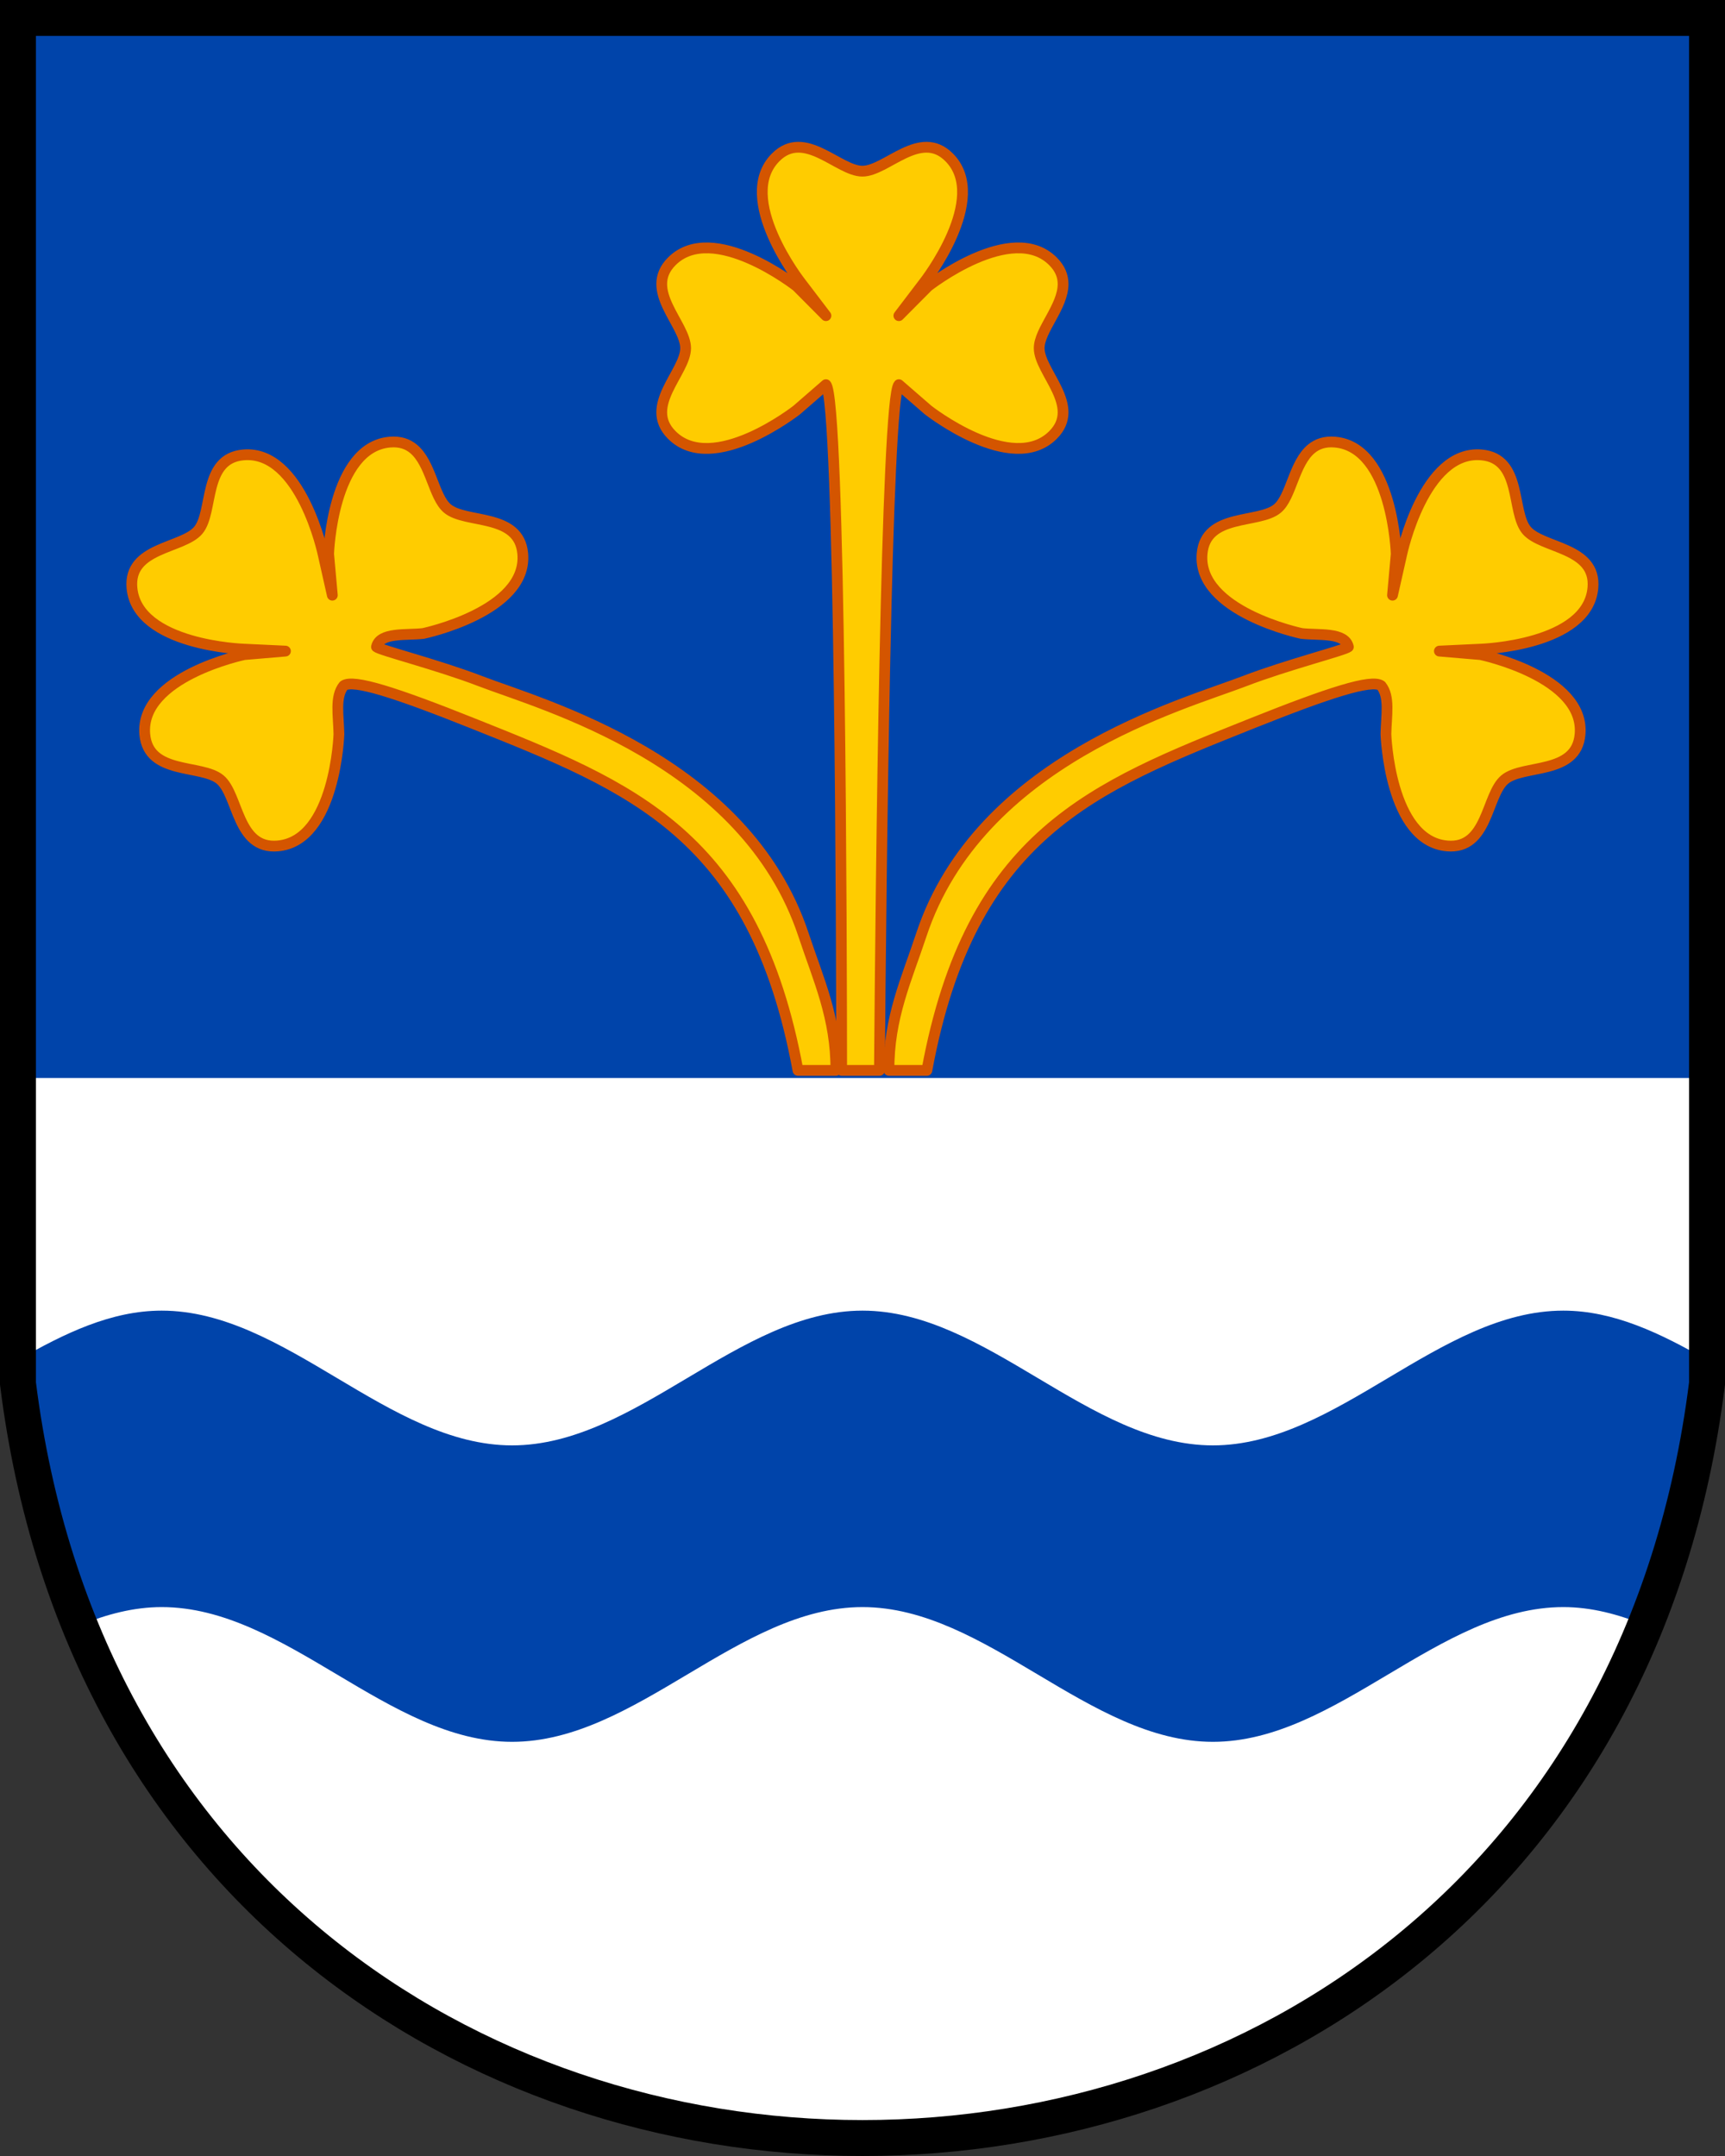 <?xml version="1.0" encoding="UTF-8"?>
<svg width="240" height="300" version="1.1" viewBox="0 0 480 600" xmlns="http://www.w3.org/2000/svg" xmlns:xlink="http://www.w3.org/1999/xlink">
	<rect x="0" y="0" width="480" height="600" fill="#333333" stroke="none"/>
	<path d="m5 5v380c35 280 435 280 470 0v-380z" fill="#fff"/>
	<path d="m5 5v295h470v-295z" fill="#04a"/>
	<path transform="scale(2)" d="m22.496 182.37c-7.038 0-13.558 3.177-19.996 6.865v3.266c1.538 12.308 4.556 23.471 8.668 33.615 3.67-1.487 7.417-2.496 11.328-2.496 17.272 0 31.489 18.75 48.752 18.75 17.272 0 31.489-18.75 48.752-18.75s31.48 18.75 48.752 18.75c17.263 0 31.48-18.75 48.752-18.75 3.912 0 7.659 1.009 11.328 2.496 4.112-10.144 7.13-21.307 8.668-33.615v-3.266c-6.438-3.688-12.958-6.865-19.996-6.865-17.272 0-31.489 18.75-48.752 18.75-17.272 0-31.489-18.75-48.752-18.75s-31.48 18.75-48.752 18.75c-17.263 0-31.48-18.75-48.752-18.75z" fill="#04a"/>
	<path d="m475 5v380c-35 280-435 280-470 0v-380z" fill="none" stroke="#000" stroke-width="10"/>
	<g transform="matrix(1.249 0 0 1.25 -59.782 -27.111)">
		<path id="path4328" d="m131.74 165.71c0.757-3.349 6.696-2.542 10.432-2.989 0 0 23.284-4.879 22.154-17.75-0.799-9.106-12.667-6.61-16.787-10.069-3.09-2.593-3.639-10.059-7.562-13.294l1.6e-4 -7.3e-4c-1.308-1.079-2.991-1.688-5.267-1.489-12.872 1.123-13.634 24.901-13.634 24.901l0.827 9.179-2.044-9.073s-4.891-23.284-17.763-22.161c-9.106 0.794-6.605 12.662-10.06 16.78-3.455 4.118-15.577 3.715-14.778 12.821 1.129 12.871 24.909 13.645 24.909 13.645l9.29 0.437-9.183 0.779s-23.284 4.878-22.154 17.75c0.799 9.106 12.666 6.611 16.787 10.068s3.724 15.578 12.83 14.783c12.872-1.123 13.633-24.9 13.633-24.9-0.09-4.271-0.92-8.303 1.063-10.784 2.136-1.511 11.652 1.561 28.684 8.362 35.59 14.212 62.825 24.685 72.524 77.294h8.444c0.072-11.753-3.929-20.279-7.204-30.173-12.9-38.966-58.337-51.236-72.011-56.495-9.481-3.646-22.384-6.892-23.129-7.621z" fill="#fc0" stroke="#d45500" stroke-linecap="round" stroke-linejoin="round" stroke-width="2.401"/>
		<path d="m243.79 260c0.345-43.887 1.467-149.8 4.33-152.67l6.501 5.64s18.704 14.7 27.838 5.562c6.462-6.465-3.078-13.953-3.078-19.331 0-4.034 5.366-9.253 5.323-14.339l-8e-4 1e-3c-0.014-1.695-0.63-3.376-2.245-4.992-9.134-9.139-27.838 5.562-27.838 5.562l-6.5 6.534 5.636-7.398s14.693-18.714 5.559-27.852c-6.462-6.465-13.945 3.079-19.32 3.079s-12.858-9.545-19.32-3.079c-9.134 9.139 5.559 27.853 5.559 27.853l5.636 7.398-6.5-6.534s-18.704-14.701-27.838-5.562c-6.462 6.465 3.078 13.952 3.078 19.33 0 5.378-9.54 12.866-3.078 19.331 9.134 9.139 27.838-5.562 27.838-5.562l6.501-5.64c3.223 3.229 3.483 126.26 3.502 152.67z" fill="#fc0" stroke="#d45500" stroke-linecap="round" stroke-linejoin="round" stroke-width="2.401"/>
		<use transform="matrix(-1,0,0,1,480,0)" xlink:href="#path4328"/>
	</g>
</svg>
